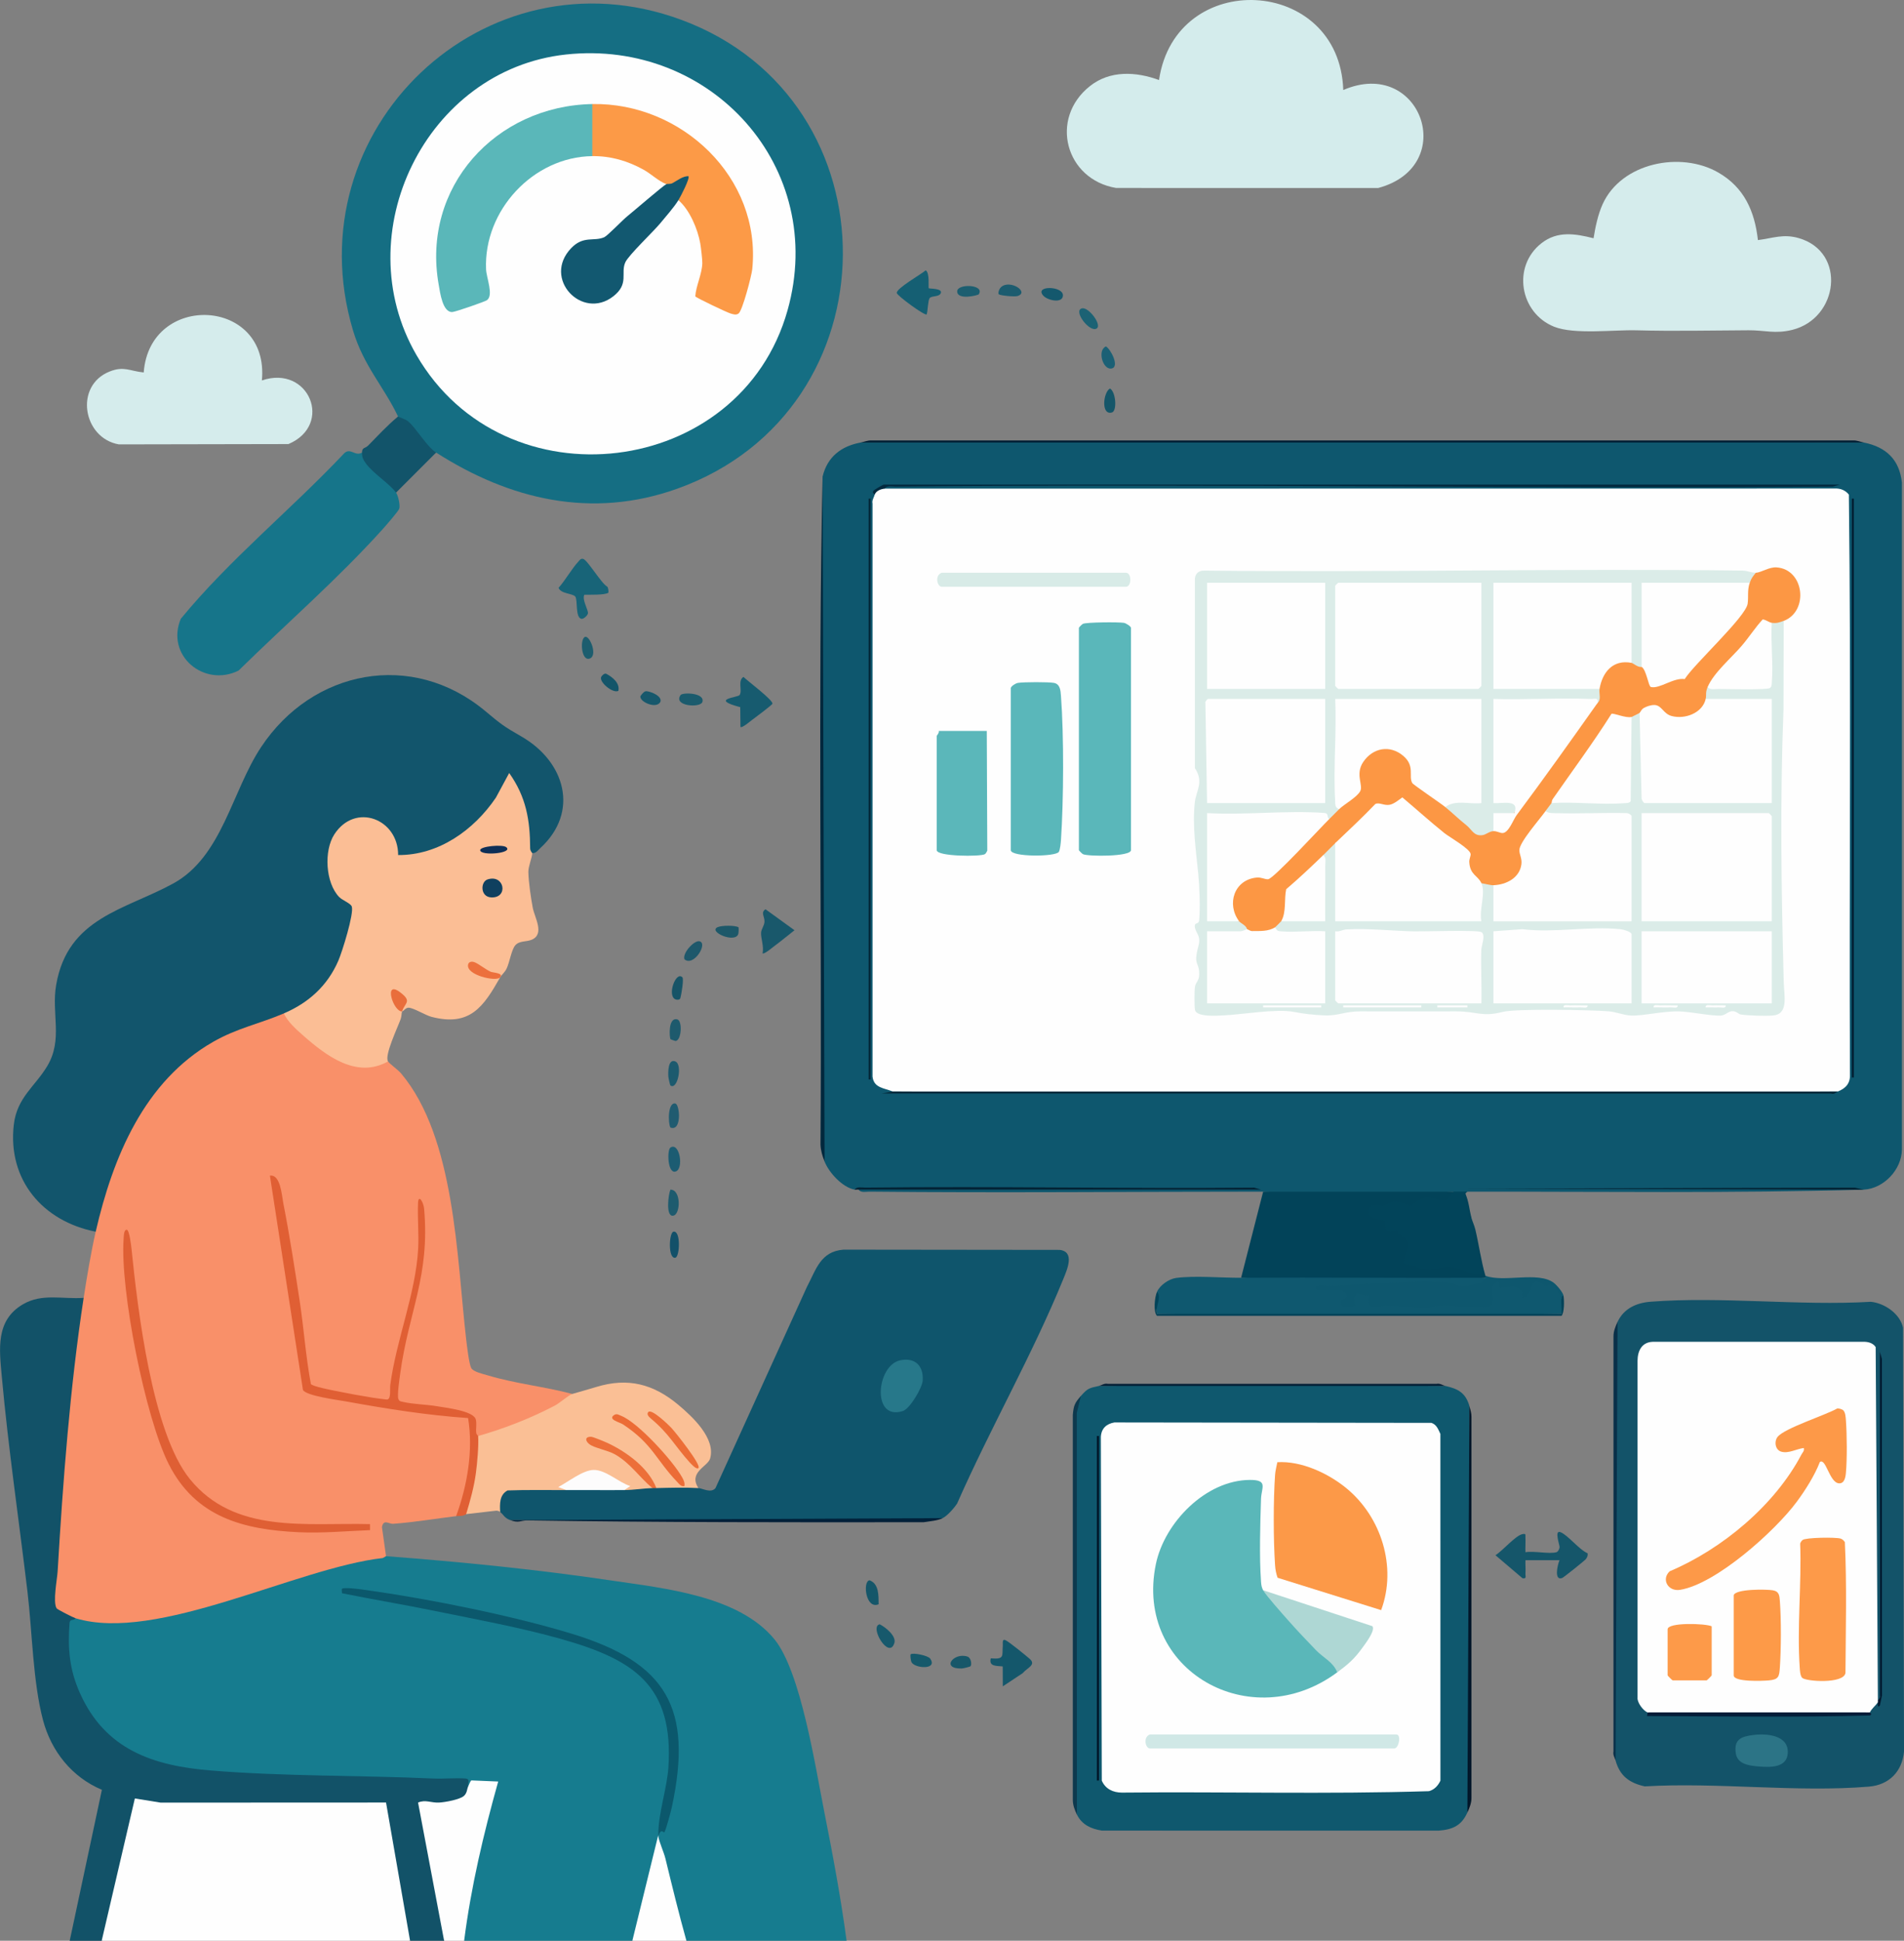 <?xml version="1.0" encoding="UTF-8"?>
<svg id="_레이어_2" data-name="레이어 2" xmlns="http://www.w3.org/2000/svg" viewBox="0 0 950.82 968.95">
  <rect x="0" y="0" width="950.82" height="968.95" fill="#808080" stroke="none"/>
  <defs>
    <style>
      .cls-1 {
        fill: #0b586c;
      }

      .cls-2 {
        fill: #fd9a49;
      }

      .cls-3 {
        fill: #1e5a6d;
      }

      .cls-4 {
        fill: #1b5b6d;
      }

      .cls-5 {
        fill: #1c5a6e;
      }

      .cls-6 {
        fill: #02283d;
      }

      .cls-7 {
        fill: #27788a;
      }

      .cls-8 {
        fill: #01192f;
      }

      .cls-9 {
        fill: #fc9a47;
      }

      .cls-10 {
        fill: #031f36;
      }

      .cls-11 {
        fill: #14576b;
      }

      .cls-12 {
        fill: #0f586f;
      }

      .cls-13 {
        fill: #135369;
      }

      .cls-14 {
        fill: #ec6c36;
      }

      .cls-15 {
        fill: #0d2f57;
      }

      .cls-16 {
        fill: #fc9744;
      }

      .cls-17 {
        fill: #0f405f;
      }

      .cls-18 {
        fill: #ec6e37;
      }

      .cls-19 {
        fill: #1c5d6e;
      }

      .cls-20 {
        fill: #fabf95;
      }

      .cls-21 {
        fill: #5ab7ba;
      }

      .cls-22 {
        fill: #1e5b6e;
      }

      .cls-23 {
        fill: #145569;
      }

      .cls-24 {
        fill: #032738;
      }

      .cls-25 {
        fill: #02293e;
      }

      .cls-26 {
        fill: #0d394e;
      }

      .cls-27 {
        fill: #fbbe95;
      }

      .cls-28 {
        fill: #205b70;
      }

      .cls-29 {
        fill: #155f73;
      }

      .cls-30 {
        fill: #1d5869;
      }

      .cls-31 {
        fill: #125268;
      }

      .cls-32 {
        fill: #175467;
      }

      .cls-33 {
        fill: #e05f34;
      }

      .cls-34 {
        fill: #16596b;
      }

      .cls-35 {
        fill: #2c7486;
      }

      .cls-36 {
        fill: #12546a;
      }

      .cls-37 {
        fill: #19586b;
      }

      .cls-38 {
        fill: #021d30;
      }

      .cls-39 {
        fill: #185769;
      }

      .cls-40 {
        fill: #e96e3c;
      }

      .cls-41 {
        fill: #1c5c72;
      }

      .cls-42 {
        fill: #01213a;
      }

      .cls-43 {
        fill: #1c5e70;
      }

      .cls-44 {
        fill: #d8ebe7;
      }

      .cls-45 {
        fill: #5bb7ba;
      }

      .cls-46 {
        fill: #f99069;
      }

      .cls-47 {
        fill: #167c8f;
      }

      .cls-48 {
        fill: #0f586e;
      }

      .cls-49 {
        fill: #093049;
      }

      .cls-50 {
        fill: #ec6f39;
      }

      .cls-51 {
        fill: #fc9948;
      }

      .cls-52 {
        fill: #125069;
      }

      .cls-53 {
        fill: #aed7d4;
      }

      .cls-54 {
        fill: #fd9948;
      }

      .cls-55 {
        fill: #d4ecec;
      }

      .cls-56 {
        fill: #175b6f;
      }

      .cls-57 {
        fill: #031d39;
      }

      .cls-58 {
        fill: #155669;
      }

      .cls-59 {
        fill: #5ab7b9;
      }

      .cls-60 {
        fill: #16758a;
      }

      .cls-61 {
        fill: #05293a;
      }

      .cls-62 {
        fill: #d0e8e6;
      }

      .cls-63 {
        fill: #02445a;
      }

      .cls-64 {
        fill: #15566a;
      }

      .cls-65 {
        fill: #0f556c;
      }

      .cls-66 {
        fill: #df5f34;
      }

      .cls-67 {
        fill: #fd9a48;
      }

      .cls-68 {
        fill: #17586c;
      }

      .cls-69 {
        fill: #1c6274;
      }

      .cls-70 {
        fill: #14586d;
      }

      .cls-71 {
        fill: #1c5c6f;
      }

      .cls-72 {
        fill: #dbece8;
      }

      .cls-73 {
        fill: #011527;
      }

      .cls-74 {
        fill: #011f35;
      }

      .cls-75 {
        fill: #032234;
      }

      .cls-76 {
        fill: #1b6075;
      }

      .cls-77 {
        fill: #fefefe;
      }

      .cls-78 {
        fill: #fdfcfc;
      }

      .cls-79 {
        fill: #156e83;
      }

      .cls-80 {
        fill: #1e586b;
      }

      .cls-81 {
        fill: #02172a;
      }

      .cls-82 {
        fill: #d5ecec;
      }

      .cls-83 {
        fill: #024359;
      }

      .cls-84 {
        fill: #186478;
      }

      .cls-85 {
        fill: #032233;
      }

      .cls-86 {
        fill: #ec703d;
      }

      .cls-87 {
        fill: #0e576e;
      }

      .cls-88 {
        fill: #125870;
      }

      .cls-89 {
        fill: #12556c;
      }

      .cls-90 {
        fill: #17596c;
      }
    </style>
  </defs>
  <g id="_레이어_1-2" data-name="레이어 1">
    <g>
      <path class="cls-47" d="M422.78,968.95h-80l-2.54-4.19c-6.28-16.24-10.11-32.18-11.46-47.81v-1l.19,7.64c-3.66,14.91-7.31,29.8-10.96,44.68l-2.23.68h-84c-.35-1.34-.65-2.68-.81-4.03s-.27-2.66-.11-3.94c2.96-23.45,9.23-46.9,15.5-69.61-4.49-.66-8.68-.46-12.58.59-1.2-.33-2.28-.78-1.93-1.88-41.69-.63-84.57-1.81-126.72-4.14-45.65-2.52-78.69-30.41-71.26-78.14l3.91.15,3.11-1.22c21.72,4.63,43.95-1.4,64.98-7.18,27.92-9.78,56.23-17.7,84.91-23.75l2,1.15c37.52,2.86,75.16,6.59,112.38,12.12,26.42,3.92,63.7,7.54,81.6,29.4,13.11,16.01,20.44,63.74,24.71,85.29,4.29,21.6,8.39,43.38,11.3,65.2Z"/>
      <path class="cls-31" d="M41.78,647.95c.48,3.36.89,6.77.52,10.16-5.01,46.2-10.14,94.23-12.82,139.41-.47,3.9,2.2,6.61,8,8.15l.3,2.29c-1.1,1.39-2.9.11-3.07,2.43-.94,12.81-.02,23.23,5.21,34.93,12.61,28.2,36.42,36.26,65.37,38.63,36.61,3,74.28,2.34,110.99,4.01,5.3.24,10.78-.36,16.04-.01,2.86.19,1.04,2.47,1.47,4.01.67.31,1.45.69,1.63,1.36,2.12,8.12-19.98,9.32-24.25,8.48l12.37,65.61-1.74,1.55h-17l-2.13-.57-11.76-66.43-110.8.04-11.13-1.78-15.95,68.03-2.22.72h-16l16.08-75.39c-14.9-6.22-25.3-19.23-29.41-34.77-5.08-19.2-5.36-44.1-7.77-64.23-4.26-35.69-9.56-71.49-12.8-107.2-1.25-13.75-3.23-28.16,10.59-36.21,9.59-5.58,19.62-2.43,30.31-3.19Z"/>
      <polygon class="cls-77" points="50.78 968.95 67.34 897.91 80.23 899.99 192.78 899.94 204.78 968.95 50.78 968.95"/>
      <path class="cls-77" d="M233.78,891.95c.34-.72,1.21-2.98,1.61-3.06l13.4.57c-7.32,26.09-13.58,52.54-17.01,79.49h-10l-13.01-68.99c3.65-1.61,6.58.21,10.49,0,2.91-.15,10.66-1.5,12.57-3.47,1.51-1.56,1.29-3.12,1.95-4.55Z"/>
      <path class="cls-77" d="M328.78,916.95c.45,2.87,2.72,7.7,3.52,10.98,3.34,13.72,6.69,27.43,10.48,41.02h-27l13-53v1Z"/>
      <path class="cls-87" d="M429.78,220.95c164.85-.92,336.09-.92,501,0,11.09,2.21,17.77,8.51,19,20v333c-.14,10.06-9.09,19.45-19,20q-5.52-.61,0,0c-65.62,1.87-132.08.95-198,1-2.2,1.64-5.44,3.83-7,0-31.65,2.49-63.35,2.48-95,0-65.47,0-131.03.65-196.51,0-1.67-.02-4.5.67-5.49-1.01.15-.71-.52-.71-2,0-6.08-1.1-12.81-8.48-15-14l-1.03-9.01c-.39-111.19-.38-222.18.03-332.99,2.41-9.97,9.4-15.21,19-17Z"/>
      <path class="cls-46" d="M193.78,529.95c.88,1.27,4.96,4.13,6.52,5.98,27.02,32.11,27.77,91.89,32.47,132.53.36,3.07,1.43,12.33,2.51,14.49,1,1.99,6.03,3.05,8.28,3.72,13.77,4.15,28.34,5.59,42.22,9.28,1.26,2.25-4.33,5.71-6.45,6.79-11.26,5.75-22.78,11.08-35.02,14.65-.82.24-1.73.19-2.67.12s-1.91-.29-2.86-.55c-.57.7-1.25.94-2.06.63.28,12.6-1.97,25.12-5.99,37.03l-2.94,2.34c-10.25,1.23-21.03,3.08-31.5,3.83-2.02.14-4.82-2.56-5.55,1.66l2.04,14.5-1.58.92c-43.15,4.89-112.82,42.41-153.42,30.08-1.25-.38-9.16-4.38-9.52-4.98-1.95-3.19.29-14.51.53-18.52,2.62-44.54,6.21-92.3,13-136.5,1.55-10.1,3.73-23.14,6-33-.72-1.24-1.14-2.58-1.1-4.02.2-7.51,8.01-27.42,11.32-35.18,16.52-38.67,40.27-59.38,80.36-70.56l3.42.75,2.26.11c10.65,12.85,29.21,30.55,47.21,22.94l2.53.95Z"/>
      <path class="cls-89" d="M265.78,425.95l-2.25.25c.01-13.26-3.04-25.33-9.16-36.22-9.91,21.21-32.03,40.53-56.54,38.19-11.31-43.68-52.32,1.35-21.54,22.01.83.67,1.13,1.56,1.43,2.54,2.26,7.4-9.25,33.52-13.88,39.34s-14.46,15.1-22.05,13.88c-12.13,5.2-23.29,7.32-35.31,14.19-34.52,19.73-50.11,57.61-58.69,94.81-26.37-5.17-44.08-25.79-40.9-53.4,1.57-13.61,10.61-19.07,16.71-29.29,7.97-13.34,1.96-26.22,4.45-40.55,5.81-33.57,34.29-37.39,58.42-50.58,24.47-13.36,29.24-45.97,43.9-68.1,25.65-38.72,75.41-48.43,111.9-18.06,8.01,6.67,9,7.51,18.2,12.8,21.59,12.43,29.14,37.49,9.33,55.69-1.23,1.13-2.03,2.56-4.01,2.49Z"/>
      <path class="cls-65" d="M348.78,742.95c1.98.11,6.31,2.71,8.52.01l45.62-100.37c4.66-8.79,6.76-17.78,18.32-18.68l107.99.12c7.64.94,3.71,9.77,1.74,14.6-15.37,37.7-36.55,74.63-52.99,112.01-1.44,2.22-4.9,6.18-7.2,7.3l-9.57,1.04c-68.97.3-137.78.29-206.43-.04-3.02-1.13-3.21-2.72-5-4-4.63-1.97-.87-12.13,3.17-12.68,9.43-1.29,20.93-.85,29.83,1.68,9.3-3.02,19.68-2.92,29,0,4.44-2.49,9.08-3.97,14-1,.43-1.91.91-1.47,2,0,4.99-3.33,16.11-3.52,21,0Z"/>
      <path class="cls-79" d="M217.78,225.95c-1.57,1.39-2.47,1.01-3.67-.42l-10.86-12.97c-2.94-1.28-4.43-2.82-4.47-4.61-7.12-14.99-17.19-25.21-22.5-43C146.38,64.83,241.92-26.47,340.3,9.92c108.25,40.05,107.36,194.83-2,234.04-42.8,15.35-83.86,5.46-120.52-18.02Z"/>
      <path class="cls-55" d="M670.79,44.95c38.84-16.76,58.08,38.09,17.42,48.92l-130.82-.02c-25.34-4.22-33.56-34.66-13.08-50.88,10.03-7.94,22.99-7.24,34.48-3.02,8.26-56.09,90.15-51.92,92.01,5Z"/>
      <path class="cls-13" d="M806.78,878.95l-.54-3.69.51-207.96,1.04-7.35c3.08-6.61,9.34-9.49,16.46-10.04,35.41-2.73,74.27,2.13,110.05.03,6.9.72,14.57,5.99,16.04,12.96l.49,211.6c-.95,9.97-7.44,16.66-17.5,17.5-35.77,3-75.75-2.26-111.97-.12-7.69-1.69-12.47-5.25-14.58-12.92Z"/>
      <path class="cls-48" d="M548.78,691.95c56.96-.91,116-.91,173,0,6.29,1.41,10.13,3.41,12,10,.48,65.07.49,130.29.04,195.66l-1.04,7.34c-2.98,6.53-7.28,8.49-14.46,9.04l-168.05-.03c-5.5-.86-10.02-2.99-12.49-8.01l-1.02-7.34-.02-191.97c.08-3.45,1.35-6.72,3.04-9.69,3.39-3.84,4.03-3.89,9-5Z"/>
      <path class="cls-27" d="M265.78,425.95c-.03,2.2-1.98,6.58-1.93,9.4.08,4.85,1.26,12.91,2.19,17.84s6.13,13.15-.52,15.99c-2.68,1.15-6.15.39-8.21,2.79-1.94,2.26-2.81,8.5-4.34,11.66-.86,1.79-2.44,3-3.19,4.31q-8.76-2.19,0,0c-8.34,14.71-15.04,24.72-34.25,19.75-3.14-.81-8.84-4.45-11.44-4.57-1.56-.07-2.46,1.76-3.3,1.82q-1.43-3.36,0,0c-.32.97-.2,2.41-.68,3.78-1.39,3.98-8.3,18.35-6.32,21.22-15.73,8.78-30.86-2.8-42.48-13.02-3.25-2.86-7.92-7.01-9.52-10.98,12.38-5.31,21.8-13.84,27.18-26.32,1.88-4.34,7.88-23.47,6.7-27.02-.52-1.57-4.73-3.12-6.3-4.74-6.87-7.13-7.69-23.12-2.43-31.26,10.42-16.1,31.93-7.78,31.88,10.3,20.23.14,37.82-12.47,48.8-28.63l6.66-12.33c8.43,11.9,10.4,23.31,10.47,37.58,0,1.4,1.04,2.28,1.04,2.41Z"/>
      <path class="cls-82" d="M877.86,119.87c7.54-.96,12.71-3.23,20.47-.97,23.88,6.96,19.86,40.02-3.3,45.79-8.52,2.12-13.85.16-21.72.2-18.57.08-37.27.53-55.97.02-11.44-.31-31.19,2.23-41.22-1.78-17.17-6.86-21.13-30.12-6.35-41.7,8-6.27,16.86-4.79,26.02-2.47.89-5.55,2.2-11.85,4.52-16.99,9.37-20.76,39-26.65,57.79-15.82,12.91,7.44,18.15,19.26,19.77,33.73Z"/>
      <path class="cls-60" d="M180.78,225.95c5.35,6.27,11.31,12.22,17.86,17.85l-.86,2.15c1.07,1.52,2.14,6.23,1.6,8.02-.36,1.19-6.66,8.41-8.08,10-22.38,24.89-48.35,47.44-72.17,70.83-17.14,8.53-36.52-7.46-28.85-25.85,24.3-29.56,54.62-54.14,81-82,3.55-4.25,5.78,1.22,9.5-1Z"/>
      <path class="cls-82" d="M130.78,189.94c23.53-8.02,35.89,22.18,13.26,31.77l-84.69.16c-18.01-3.15-22.38-29.37-4.56-36.4,7.15-2.82,9.94-.22,16.98.49,3.02-40.36,62.94-37.36,59.01,3.99Z"/>
      <path class="cls-20" d="M348.78,742.95c-6.64-.38-14.29-.16-21,0-2.27-1.68-5.25-4.95-6.88-7.43-.25-.39,6,6.11,4.88,7.43-3.92.09-9.18.95-14,1-3.12-3.01-10.48-7.92-14.96-8.06-3.59-.11-13.43,4.78-14.04,8.06-9.76.05-19.56-.19-29.32.18-4.1,2.21-3.89,6.75-3.68,10.82-.67-.48-1.39-.83-2.26-.69l-14.74,1.69-.99-3.67c3.46-11.13,5.08-22.62,5.05-34.05l1.94-1.28c13.21-3.78,26.11-8.81,38.31-15.19,2.24-1.17,6.99-5.31,8.69-5.81,3.93-1.16,8-2.26,12.01-3.49,15.76-4.82,28.49-1.52,41.01,8.97,6.98,5.86,18.78,16.77,15.79,26.83-1.17,3.93-10.99,6.82-5.81,14.69Z"/>
      <path class="cls-83" d="M725.78,594.95c2.48,6.63-6.74,7.36-11.67,5.02l-1.99-.06c-6.49,4.13-8.4,4.49-15.86,2.01l-4.86,1.83c-9.28-.99-6.89,3.11.55,4.05,1.32,1.29,1.98,2.96,1.98,5.01,8.22-.65,13.74,7.97,9.35,16.34,7.66,3.53,13.17,2.65,21.2,1.3l13.09,3.67-3.89-18.02c0-2.33.98-3.29,3.1-2.14,1.79,7.62,2.83,15.47,5,23,.68.21.65.55,0,1-11.01,1.42-22.1,1.75-33.27.99-29.66,1.66-59.24,1.33-88.73-.99l11-43c31.65,0,63.35.02,95,0Z"/>
      <path class="cls-12" d="M619.78,637.95c40.65-.25,81.35.19,122,0,3.14,4.16-5.8,5.77-9.39,5.98-18.7-2.87-40.05-2.66-59.16-.33-.28.03,1.43,4.49,3.05.99,5-.91,10.19-.23,9.48,6.08,8.06-.9,16.34-.77,24.85.39,10.83-.9,21.7-1.18,32.62-.87-.66-10.53,1.99-13.66,7.96-9.39,4.06-.53,9.1-.77,10.66,3.81,1.33-10.53,17.38-4.48,17.94,3.34,1,2.12.83,5.71,0,8-65.81.88-135.82.88-202,0-.44-3.48-.44-7.15,0-11,1.47-3.32,5.97-6.44,9.58-6.92,9.2-1.23,22.65-.02,32.42-.08Z"/>
      <path class="cls-63" d="M732.78,594.95c-.46.22-.69.64-1,1,.31,3.49,1.29,9.49,3,12,.44,1.73,1.48,3.78,2,6-1.88.96-.9,3.52-.56,5.05,1.24,5.58,3.37,11.12,3.56,16.94-1.59,1.5-12.39-3.33-15.46-3.52-3.66-.22-8.27,1.87-11.93,1.49-3.47-.36-7.74-3.15-11.61-2.98.43-3.56,3.34-8.61,1.52-12.02-.61-1.14-2.45-1.66-3.47-2.58-.73-.65-.89-1.91-1.24-2.21s-3.73,1.25-4.84.4c-1.41-1.08-.55-4.26-1.9-5.16-1.64-1.09-8.9.11-6.97-5.79,1.1-3.37,5.1-1.39,7.15-1.81s3-2.01,6.22-1.9c2.59.09,5.23,2.1,7.08,2.04,2.04-.06,3.68-3.74,7.96-4.03,5.72-.4,9.07,5.11,13.5-2.94,2.42,0,5.06,0,7,0Z"/>
      <path class="cls-33" d="M227.78,756.95c5.58-15.25,8.63-32.85,5.97-48.96-20.47-1.4-40.97-4.67-61.16-8.34-4.03-.73-19.82-2.77-21.3-5.7l-16.5-106.99c5.33-.73,5.9,9.77,6.69,13.8,3.1,15.7,5.76,32.94,8.18,48.82,2.1,13.76,3.02,27.72,5.59,41.41.79,1.21,10.27,3.03,12.51,3.49,6.09,1.24,12.49,2.41,18.62,3.38,1.11.18,6.52.91,6.94.88,2.1-.2,1.31-5.31,1.56-7.17,3.06-22.97,12.66-45.39,13.94-68.06.43-7.58-.42-15.45-.05-23.06.22-4.37,2.73-.23,3.02,3,3,33.63-7.7,51.41-11.9,82.13-.36,2.63-1.61,10.89-.98,12.76.48,1.42,1.21,1.31,2.4,1.59,5.21,1.22,11.6,1.24,16.85,2.15,4.45.77,18.23,2.26,19.43,6.57.59,2.11-.04,4.52.24,6.76.11.84.94,1.42.95,1.55.32,4.82-.46,13.48-1.11,18.39-.92,6.97-2.85,13.91-4.89,20.61-1.58,1.17-3.3.8-5,1Z"/>
      <path class="cls-87" d="M780.78,646.95c-.16.97-.49,1.3-1,1-1.3-1.73-2.87-5.64-4.96-6.46-.91-.36-2.18.52-3.27.23-1.62-.42-2.56-2.52-5.18-1.72-1.84.57-1.86,8.45-6.58,7.94,2.28-8.43-10.46-4.28-10.97-5.04-.56-.85,1.11-3.56-1.52-2.95-4.33,3.12.01,7.53-2.44,11.34-2.64,4.1-25.05-1.81-30.56,1.66-7.39.53-14.9-1.06-22-1.11-4.91-.03-9.66,3.69-8.5-4.9l-6.48-.99-1.13,2.04.59,3.92c-2.38.62-8.33,1.66-7.01-2.45.33-1.02,4.34-1.01,2.56-3.54-2.57-3.66-13.58-1.12-14.52-1.98-3.53-3.21,5.95-1.97,6.48-1.98,18.92-.53,39.8-3.02,58.88-1.72,2.09.14,4.12,1.8,7.14,1.8s10.77-.97,11.5-4.09c.07-.31-.05-.68,0-1,9.23,3.47,26.24-2.32,34.04,3.46,1.52,1.13,4.64,4.75,4.96,6.54Z"/>
      <path class="cls-74" d="M930.78,220.95h-501c1.81-.34,3.54-1.16,5.45-1.04h490.1c1.92-.11,3.65.68,5.45,1.04Z"/>
      <path class="cls-36" d="M198.78,207.95c.12.25,3.75,1.29,5.07,2.43,4.1,3.54,9.3,12.6,13.93,15.57l-20,20c-3.01-4.27-11.54-9.66-15-14.49-1.4-1.96-2.01-2.99-2-5.51.02-2.71,1.55-1.98,3.01-3.45,4.89-4.94,9.62-10.12,14.99-14.55Z"/>
      <path class="cls-6" d="M411.78,579.95c-1.08-2.71-1.91-5.5-2.04-8.46.75-111.14-1.31-222.61,1.04-333.54l1,342Z"/>
      <path class="cls-64" d="M777.28,774.95c.76-.2,1.48-1.58,1.55-2.49.07-1.03-2.79-8.76.44-7.5,3.74,1.47,9.29,8.73,13.57,10.55.15,1.3-.22,2.04-.99,3.02-.46.59-11,9.04-11.7,9.3-4.17,1.59-2.41-6.43-1.37-8.87h-17c-.11,2.15.16,4.36,0,6.51-.11,1.49.78,2.89-1.49,2.48l-13.5-11.49c3.41-2.02,10.07-9.88,13.47-10.51,1.85-.35,1.45.13,1.51,1.5.11,2.5-.08,5.03,0,7.52,4.29-.73,11.72.99,15.5,0Z"/>
      <path class="cls-49" d="M806.78,878.95c-.37-1.36-1.4-2.7-1.04-4.44v-207.1c-.04-2.69.94-5.11,2.04-7.46l-1,219Z"/>
      <path class="cls-42" d="M470.78,757.95c-2.73,1.33-6.44,1.54-9.46,2.04-65.9.1-132.98.09-198.04-.89-3.16-.05-4.17,1.46-8.5-.15l216-1Z"/>
      <path class="cls-26" d="M537.78,905.95c-1.14-2.32-2.05-4.8-2.04-7.46v-192.08c.4-4.8,1.06-6.08,4.04-9.46l-2.05,8.45.05,200.55Z"/>
      <path class="cls-81" d="M732.78,904.95l1-203c.5,1.78,1.05,3.56,1.04,5.45v190.09c.05,2.69-.97,5.1-2.04,7.46Z"/>
      <path class="cls-10" d="M721.78,691.95h-173c1.28-.29,2.73-1.45,4.43-1.04h164.13c1.71-.41,3.16.76,4.43,1.04Z"/>
      <path class="cls-84" d="M303.78,295.94c-1.76,1.24-9.5.93-12.01,1.01-1.18,2.76,2.17,7.62,1.82,9.37-.19.96-2.17,2.9-3.3,2.63-3.05-.72-1.74-9.19-2.97-11.05-1.08-1.64-7.34-1.36-8.38-4.43,3.28-3.63,6.72-9.71,9.83-13.02.66-.7,1.19-1.7,2.38-1.44,2.24.49,9.04,12.23,12.14,13.92.56.66.68,2.87.49,3.01Z"/>
      <path class="cls-56" d="M369.78,362.94l-.12-9.88c-15.49-4.09-1.22-4.75-.32-6.05,1.5-2.17-1.08-7.17,1.93-9.05,2.08,2.05,14.84,11.57,14.46,13.38-.13.63-8.55,6.9-10.05,8.01-.94.7-5.23,4.35-5.91,3.59Z"/>
      <path class="cls-29" d="M463.81,143.92c.36.29,7.17-.03,5.96,2.52-.93,1.95-4.64,1.11-5.55,2.45-.86,1.27-.85,6.14-1.45,8.06-.76.98-14.63-9.24-14.93-10.62-.49-2.24,12.27-9.43,14.45-11.37,2.13,1.32,1.16,8.68,1.52,8.96Z"/>
      <path class="cls-83" d="M577.78,644.95c2.58,2.79-1.02,7.36,0,11h202c.24-2.55-.34-5.54,0-8,.07-.51.45-.96,1-1,.4,2.26.45,8.56-1,10h-202c-1.9-1.9-1.21-9.28,0-12Z"/>
      <path class="cls-11" d="M500.78,841.94l-.04-9.96c-3.38-.32-6.95.07-5.97-4.03,7.11.61,5.58-1.22,6.01-6.51.08-.95-.47-3.49,1.48-2.49s9.66,7.3,11.84,9.16c3.63,3.09-1.11,4.52-3.41,7.26l-9.92,6.57Z"/>
      <path class="cls-75" d="M426.78,593.95c.99-1.68,3.82-.99,5.49-1.01,64.65-.74,129.36.57,194.01,0l3.49.99h-201c-.65-.07-1.39.12-2,0Z"/>
      <path class="cls-37" d="M380.78,475.94c.84-3.24-.91-7.64-.71-10.36.12-1.65,1.53-3.39,1.7-5.25.23-2.57-2.1-4.69.51-6.37l14.48,10.48c-3.33,2.61-6.68,5.39-10.07,7.91-.95.7-5.22,4.35-5.91,3.59Z"/>
      <path class="cls-90" d="M439.29,810.95c2.97,1.45,8.37,5.86,7.35,9.3-2.6,8.74-12.72-8.15-7.35-9.3Z"/>
      <path class="cls-58" d="M438.78,800.95c-6.56,2.79-8.08-11.72-4.51-11.96,4.74,1.8,4.43,7.57,4.51,11.96Z"/>
      <path class="cls-41" d="M334.79,572.95c4.6-3.03,6.92,10.96,2.48,11.99-4,.94-4.17-10.88-2.48-11.99Z"/>
      <path class="cls-69" d="M547.76,163.93c-3.38,2.54-12.14-8.8-7.47-9.98,3.28-.83,9.99,8.09,7.47,9.98Z"/>
      <path class="cls-4" d="M339.86,347.03c.99-1.43,12.23-1.22,10.91,3.41-.9,3.15-14.8,2.17-10.91-3.41Z"/>
      <path class="cls-22" d="M334.79,593.95c5.37-.09,5.17,12.2,1.48,12.99-3.99.86-2.51-10.69-1.48-12.99Z"/>
      <path class="cls-30" d="M368.78,462.96c.14.09.13,2.67-.11,3.38-1.6,4.81-15.25-1.2-10.3-3.44,2.11-.95,8.85-.94,10.41.05Z"/>
      <path class="cls-80" d="M341.79,478.92c-1.08-3.11,4.86-9.52,7.47-8.98,4.56.94-2.95,12.99-7.47,8.98Z"/>
      <path class="cls-5" d="M334.79,541.94c-.19-.13-.99-3.7-1.04-4.5-.13-2.1-.19-9.06,3.53-7.49s1.06,14.53-2.49,11.99Z"/>
      <path class="cls-71" d="M498.78,146.94c-.47-.32,0-2.51,1.01-3.48,4.37-4.27,14.55,2.38,8.35,4.34-1.45.46-8.39-.2-9.36-.86Z"/>
      <path class="cls-34" d="M464.57,828.14c3.75,5.64-7.52,4.9-9.32,1.83-.51-.88-.76-3.77-.48-4.02,1.06-.94,8.71.55,9.8,2.19Z"/>
      <path class="cls-58" d="M554.28,193.96c2.97,1.6,3.67,11.22.99,11.98-5.52,1.56-4.39-10.02-.99-11.98Z"/>
      <path class="cls-39" d="M484.69,831.87c-.19.28-3.64,1.13-4.44,1.15-10.57.26-4.03-8.22,2.89-5.94,1.78.59,2.23,3.8,1.55,4.79Z"/>
      <path class="cls-76" d="M552.28,172.96c2.26,1.16,6.91,9.96,2.98,10.98-4.41,1.14-7.52-9.01-2.98-10.98Z"/>
      <path class="cls-70" d="M521.07,147.68c-4.85-5.22,9.7-5.03,9.74-.25.03,4.2-7.51,2.65-9.74.25Z"/>
      <path class="cls-28" d="M334.79,562.95c-1.26-2.3-1.32-12.81,2.48-12,2.22.47,3.33,14.15-2.48,12Z"/>
      <path class="cls-68" d="M322.41,345.13c1.59-.32,8.56,2.24,7.36,5.31-1.95,3.76-10.58-.05-9.95-2.88.62-.83,1.59-2.23,2.58-2.43Z"/>
      <path class="cls-3" d="M334.86,518.86c-.6-.77-1.31-11.24,3.41-9.9,2.63.75,2.07,10.7-.97,10.77-.13,0-2.36-.76-2.44-.86Z"/>
      <path class="cls-52" d="M336.29,614.95c3.77-.79,3.2,12.53.98,12.99-3.77.79-3.2-12.53-.98-12.99Z"/>
      <path class="cls-43" d="M488.78,146.93c-.33.52-10.87,3.14-10.77-1.51.09-3.95,13.95-3.45,10.77,1.51Z"/>
      <path class="cls-19" d="M292.29,317.95c2.41-.5,6.5,9.93,1.87,10.94-4.02.87-4.63-10.37-1.87-10.94Z"/>
      <path class="cls-32" d="M340.78,487.95c.77.79-.48,8.54-1.01,10.36-.31,1.07-1.86.9-2.48.63-4.32-1.83.25-14.34,3.49-10.99Z"/>
      <path class="cls-23" d="M308.78,344.94c-2.86,1.37-9.79-4.54-8.54-7,.3-.6,1.64-2,2.53-1.53,3.06,1.62,6.91,4.63,6.02,8.54Z"/>
      <path class="cls-83" d="M734.78,607.95l-1.12.64c-.16-3.59-2.4-8.16-2.69-11.41-.1-1.16.55-.92.81-1.23,1.71,3.78,1.99,8.05,3,12Z"/>
      <path class="cls-1" d="M328.78,915.95c-.24-9.76,4.31-23.12,5-33.5,2.75-41.25-17.56-53.99-53.79-64.22-19.99-5.65-42.54-9.79-63.02-13.98-15.36-3.14-30.86-5.68-46.2-8.81.02-1.99-.79-2.39,1.49-2.52,3.13-.18,8.6.67,11.9,1.13,30.58,4.31,71.99,12.65,101.38,21.62,47.35,14.44,60.59,37.05,49.98,86.51-.42,1.97-3.07,11.96-3.82,12.7-.26.25-1.82-2.49-2.92,2.06-.05-.32,0-.67,0-1Z"/>
      <path class="cls-77" d="M441.78,243.95l474.55-.05c2.76-.14,5.26.9,6.96,3.04,1.17,96.39.11,193.06.54,289.56.18,4.46-2.17,6.9-6.05,8.45-155.17.95-316.94.87-472,0-4.29-1.8-9.41-1.69-10.05-7.45V251.38c-.42-1.64.87-3.28,1.05-4.44-.73-2.11,3.65-4.58,5-3Z"/>
      <path class="cls-25" d="M436.78,246.95c.02-.1-1.46-.83-.6-1.96.32-.43,4.8-3.04,5.1-3.04h477.5l-3.49,1c-155.98,1.15-312.04-1.53-468.01,0-1.67.02-4.5-.67-5.49,1.01-2,.24-4.17,1-5,3Z"/>
      <path class="cls-61" d="M445.78,544.95h472c-.84.33-1.74,1.65-3.4,1.06l-474.09-.06,5.5-1Z"/>
      <rect class="cls-24" x="433.78" y="248.95" width="1" height="290"/>
      <rect class="cls-38" x="924.78" y="248.95" width="1" height="289"/>
      <polygon class="cls-85" points="930.78 593.95 732.77 593.45 926.28 592.95 930.78 593.95"/>
      <path class="cls-66" d="M184.78,760.95v2.99c-11.8.46-23.63,1.6-35.55,1.05-27.81-1.29-51.58-7.51-64.98-34.02-11.66-23.09-24.39-87.04-22.51-112.56.08-1.09.03-4.41,1.54-4.45,1.31-.03,2.23,7.99,2.4,9.59,3.04,29.92,10.3,91.71,29.12,114.88,22.46,27.65,58.04,21.69,89.99,22.52Z"/>
      <path class="cls-7" d="M449.5,679.17c7.45-1.59,11.82,2.77,11.26,10.17-.28,3.7-6.4,14.04-9.92,15.16-15.69,5.01-13.2-22.8-1.34-25.33Z"/>
      <path class="cls-78" d="M282.78,743.95l-4-1.5c4.78-2.5,12.14-8.36,17.52-8.56,6.08-.22,12.69,6.29,18.47,8.06l-2.99,1.99c-9.65.1-19.35-.05-29,0Z"/>
      <path class="cls-50" d="M327.78,742.95c-.67.02-1.33-.01-2,0-6.7-5.59-10.85-12.36-18.67-16.83-3.7-2.11-10.47-3.2-12.86-5.14s-1.82-3.85,1.06-3.63c1.01.08,6.97,2.54,8.37,3.21,9.54,4.55,20.18,12.35,24.1,22.4Z"/>
      <path class="cls-77" d="M282.55,27.22c72.45-7.87,130.81,56.31,110.73,127.73-23.6,83.98-141.32,98.27-185.31,22.31-35.17-60.72,4.76-142.45,74.58-150.04Z"/>
      <path class="cls-77" d="M937.78,848.95c.88.25.86.58,0,1-1.17,1.61-3.21,3.23-4,5-.12,1.2-1.61,1.12-2,0h-108c-.28.88-.61.86-1,0-2.1-.73-5.32-4.94-5.03-7.47v-168.07c.04-4.99,2.13-9.26,7.5-9.49h106.05c2.08.09,4.2.82,5.37,2.63l1.11,176.39Z"/>
      <path class="cls-35" d="M875.56,866.23c6.61-.84,17.81-.04,17.21,9.16-.48,7.34-9.02,7.02-14.49,6.55-4.73-.4-10.65-1.09-11.45-6.56-1.03-7.01,2.68-8.39,8.73-9.16Z"/>
      <path class="cls-8" d="M937.78,848.95c.02-.14,1.51-1.38,1.06-2.39l-.05-171.6.99,3.49.05,168.05-1.05,4.95c-1.2,1.59-1.12-.8-1-1.49.06-.32-.04-.67,0-1Z"/>
      <path class="cls-57" d="M822.78,854.95c.29.1.69-.08,1,0h110c-.04.09,1.37.69.09,1.52-37,.99-74.32.43-111.39.28l.3-1.8Z"/>
      <path class="cls-77" d="M556.51,710.18l158.32.21c2.59.85,3.41,3.25,4.47,5.53l.02,173.09c-1.15,2.49-3.02,4.53-5.73,5.27-50.98,1.59-102.27.18-153.37.71-4.42-.02-8.23-1.84-10.01-5.99l-.47-171.58c.23-4.22,2.74-6.53,6.76-7.24Z"/>
      <rect class="cls-73" x="547.78" y="716.95" width="1" height="172"/>
      <path class="cls-17" d="M243.43,439.09c8.52-2.83,10.64,9.4,1.84,8.95-5.54-.29-5.33-7.79-1.84-8.95Z"/>
      <path class="cls-86" d="M249.78,487.95c-2.04,2.38-17.41-1.17-16-6.49.33-1.25,1.7-1.58,3.07-1.1,2.08.73,5.54,3.6,8.21,4.81,1.08.49,6.62.57,4.72,2.78Z"/>
      <path class="cls-40" d="M200.78,504.95c-4.4.32-9.45-15.98-.96-9.54,6.12,4.65,2.41,5.12.96,9.54Z"/>
      <path class="cls-15" d="M252.78,422.95c3.9,3.05-12.96,4.58-12.98,1.49-.01-1.93,11.11-2.96,12.98-1.49Z"/>
      <path class="cls-14" d="M341.78,741.94c-1.73.35-2.48-.9-3.52-1.98-10.67-11.07-12.32-19.02-27.17-28.82-1.61-1.06-7.89-2.46-4.32-4.72,1.26-.8,2.37.04,3.53.5,8.39,3.34,25.86,22.57,30.34,30.67.79,1.43,1.41,2.64,1.14,4.35Z"/>
      <path class="cls-18" d="M348.78,732.94c-.95,1-3.83-2.22-4.51-2.98-7.31-8.11-10.06-14.07-19.24-21.73-1.05-.88-2.32-2.2-1.24-3.28,1.7-1.69,10.18,6.54,11.52,7.98,1.9,2.04,15,18.41,13.48,20.01Z"/>
      <path class="cls-72" d="M876.78,285.95c1.38,2.5-.22,4.93-3,5l-.91,2h-50.53c-.67,12.73-.86,25.67-.57,38.82l-2,1.18c-.36,3.67-5.82,1.2-5-2l-2-.67v-38.15l2-1.18-.93,2h-66.86l-1.21-2c.79.08,1.98.36,2,.91.59,13.99,1.06,32.82,0,46.58.62,3.05-.04,4.89-2,5.51l.91-2h50.91l1.18,2c3.33.87,3.02,8.47-1,7l-46.32.11c-2.04-.3-3.93-1-5.68-2.11l2,.91v49.9l-2,1.18c.11-.76.31-1.83.91-1.97,14.79-3.38,16.02,10.83,1.09,9.19.68,3.53.01,5.79-2,6.78-4.76,10.64-18.85-3.7-23.55-9.01l-.45-2.99c-1.16-5.4,12.96-4.53,16.8-3.9l1.2,1.9-2-.91v-49.9l2-1.18c-.08.79-.37,1.98-.93,2-20.66.63-43.81.77-64.48,0-3.98.71-6.51.05-7.59-2l1.42,2.34c.49,17.64.68,35.19.58,52.66,1.39,2.71-2.31,6.52-5,5-1.59,1.16-2.49.7-2.74-1.1-18.8.17-37.5.02-56.1-.45l-2.16-1.44c.79.09,1.98.37,2,.93.59,14.33,1.05,33.36,0,47.45.63,3.09-.04,4.96-2,5.62,1.96-3.48,13.06-2.84,16,0,2.14-2.37,6.8,1.69,4,4-1.09,5.96-14.8,3.03-20,1,.79.21,1.96.57,2,1.17.58,10.03.58,23.32,0,33.36l-2,1.47c.08-.79.37-1.98.91-2,18.22-.63,38.67-.63,56.9,0l1.18,2c-.79-.21-1.96-.56-2-1.17-.29-4.38-.77-31.1,0-33.36l2-1.47c-2.76,2.68-21.99,3.08-24.26,1.59-1.81-1.18-2.38-1.64-.74-3.59-1.46-2.47.53-4.46,3-3l1.43-2h18.51c-.81-10.98-.45-21.31,1.07-31-.28-3.72,2.26-6.32,6-6,.78,0,1.97.19,2,.67.26,4.45.71,35.43,0,37.15l-2,1.18.93-2h70.86l1.21,2-2.17-.89c.46-5.56.67-11.08.61-16.56l1.55-1.55c.71-2.91,5.67-1.79,6,1,.77.09,1.77.26,2,.89.56,1.52.67,16.84-2,17.11l.93-2h66.86l1.21,2-2-.92v-50.38l2-1.2c-6.33.31-40.15,1.88-42.25.06-.68-.59-.76-1.63-.75-2.56-1.8-2.33.3-5.21,3-4l1.66-1.42c11.89-.43,23.86-.67,35.92-.71l.41-39.71,2.01-1.16c-1.55-2.48,2.33-4.24,4-2l2.02.63c.65,14.94.81,29.72.48,44.37.08-.79.37-1.98.93-2,17.26-.63,36.38-.47,53.72,0,4.42-.75,7.37-.08,8.85,2-.79-.09-1.98-.36-2-.91-.61-13.8-.69-30.62,0-44.39-.68-3.62-.01-5.85,2-6.7-.09.78-.35,1.96-.9,2-3.57.24-29.38.87-30.64,0-.73-.5-1.25-1.11-1.46-2-2.97-1.22-2.39-5.93,1-6,9.79-.92,19.78-1.29,29.97-1.12.28-9.26.24-18.55-.1-27.88l2.13-3.01c1.42-2.38,3.94-2.99,6-1l-.12,44.36c-1.78,45.12-1.08,91.35.13,136.13.19,6.87,2.51,15.93-5.46,16.56-4.03.31-12.07.07-16.05-.52-1.12-.17-2.04-1.62-4-1.65-2.27-.03-3.53,2.1-5.99,2.22-4.88.24-15.07-1.99-21.01-2.11-8.13-.16-18.08,2.41-23.98,2.06-3.84-.23-7.1-1.78-10.98-2.1-8.46-.68-46.36-1.39-52.8.28-10.45,2.72-12.81-.24-23.25-.25-15.57-.01-32.24.05-47.99,0-7.76-.03-10.98,2.36-18.01,2.01-5.73-.28-9.77-.71-15.15-1.75-8.71-1.68-25.97,1.35-34.84,1.74-3.24.14-13.68,1.01-14.49-2.69-.39-1.79-.34-9.88.01-11.78.39-2.08,2.08-2.86,2.09-6.03,0-6.55-3.11-4.04-.37-14.24,1.44-5.35-1.7-6.44-1.85-9.78-.09-2.04,1.98-.78,2.18-2.9.59-6.23.19-16.54-.41-22.88-1.07-11.24-3.11-24.48-1.72-36.25.66-5.62,4.6-9.98,0-16.89v-94.11c-.02-2.79,1.76-4.54,4.51-4.5,89.68,1.01,179.43-1.16,269.09,0,2.27.03,4.46,1.15,6.46,1.05Z"/>
      <path class="cls-16" d="M890.78,309.95c-2.13.82-3.61,1.34-6,1-.56,1.82-1.89,1.98-3.99.49-8.55,10.43-17.08,20.79-25.6,31.07l-2.41.44c-1.27,3.05-.51,3.79-1,6,4.03,4.37-4.81,9.53-9.15,10.55-7.21,1.69-10.88-.81-16.1-5.48-2.72.75-5.31,1.39-7.75,1.93-.46.26-3.78,1.94-4,2-.84,2.53-3.87,2.69-9.1.47-9.04,14.41-19.06,28.37-29.13,41.96l-1.77.58c-.82,1.18-1.99,2.56-3,4l.65,2.48c-4.44,5.07-8.29,10.51-11.56,16.35,1.32,7.13,1.67,12.21-4.63,16.88-2.4,1.78-9.24,5.02-10.46,1.3-1.43.05-4.41-.78-6-1-6.02-.61-9.47-8.84-7.39-14.42-11.28-8.04-22.08-16.97-32.41-26.79-1.58,4.4-7.86,4.69-12.08,3.27-6.14,7.69-13.17,13.67-21.11,17.93-2.07,1.98-3.98,4.05-6,6-3.91,7.05-9.55,13.08-16.92,18.09.21,4.76-.28,9.45-1.47,14.08l-2.62.83c-.11.18-2.82,2.89-3,3,1.02,4.74-14.71,5.81-14,1-.44-1.98-3.27-3.01-4-4-4.01-.43-4.78-4.54-5.03-7.95-.8-10.82,9.15-18.15,19.35-15.12,9.87-9.04,19.33-18.52,28.37-28.44l2.31.52c1.51-1.47,3.36-3.42,5-5l.12-2.73c3.23-2.04,6.12-4.44,8.65-7.22-6.27-25.41,29.58-31.22,29.28-4.35l15.09,10.89-.14,2.41c3.6,2.94,6.6,5.94,10.48,9.02,2.79,2.21,3.7,5.5,7.94,4.99,1.93-.23,3.49-1.93,5.58-2.01.84-1.81,2.33-2.15,4.46-1.02,12.23-16.74,24.87-34.36,37.91-52.86,2.78-3.76,6.2-6.97,9.63-10.12,1.99-1.63.62-4.78,1-7-3.72-2.5,1.38-9.95,4.18-12.21,2.98-2.4,10.28-5.38,11.82-.79.86.17,3.2,2.37,5,2,.95-.98,1.96-1.37,2.56-.19l3.15,8.38c4.87-1.73,9.82-3.12,14.85-4.17,10.85-11.34,20.97-23.18,30.35-35.51l.82-9.81,2.28-.68c.76-2.28,1.5-3.12,3-5,2.76-.15,6.65-2.95,10.36-2.7,13.91.93,16.2,21.86,3.64,26.7Z"/>
      <path class="cls-21" d="M538.78,313.45c.07-.28,1.59-1.8,2.01-1.99,1.78-.83,17.89-.94,20.48-.49,1.1.19,3.51,1.79,3.51,2.49v111c0,3.28-21.39,3.22-23.99,1.99-.45-.21-2.01-1.85-2.01-1.99v-111Z"/>
      <path class="cls-21" d="M504.78,343.45c.25-.93,2.36-2.28,3.51-2.49,2.72-.48,15.31-.5,17.99-.02,3.16.57,3.34,3.83,3.54,6.46,1.51,19.95,1.35,52.03,0,72.09-.1,1.47-.43,4.64-1.02,5.77-1.34,2.57-24.03,2.71-24.03-.81v-81Z"/>
      <path class="cls-45" d="M492.78,364.95l.25,59.75c-.33.61-.65,1.42-1.23,1.77-2.15,1.27-24.02,1.2-24.02-2.02v-57c0-.31,1.36-1.5,1-2.5h24Z"/>
      <path class="cls-44" d="M470.28,285.95h92c2.91,0,2.91,7,0,7h-92c-2.32,0-3.6-5.76,0-7Z"/>
      <path class="cls-9" d="M338.78,99.95c-1.12-2.24-.37-5.23,2.24-8.97-4.25,3.05-7,3.38-8.24.97-4.12-1.61-7.43-5-11.32-7.18-7.92-4.43-16.5-6.94-25.68-6.82-.78-.21-1.91-.52-2-1.15-.53-3.54-.55-19.94,0-23.41l2-1.44c44.45-.83,84.51,36.63,79.89,82.39-.33,3.28-4.89,20.74-6.83,22.17-1.3.96-2.75.36-4.09-.02-1.68-.48-16.98-7.74-17.54-8.53.31-5.15,3.42-11.25,3.51-16.62.03-1.81-.68-7.87-1.02-9.8-1.26-7.13-5.29-16.78-10.91-21.6Z"/>
      <path class="cls-59" d="M295.78,51.95v26c-29.56.36-54.33,27.2-53.05,56.54.19,4.24,3.86,12.92.45,15.37-1.11.8-15.58,5.77-17.18,5.91-4.99.44-6.24-9.83-6.92-13.62-8.67-48.72,28.38-89.3,76.7-90.2Z"/>
      <path class="cls-88" d="M332.78,91.95c.47-.24,1.98.06,2.98-.48,2.57-1.38,5.17-3.54,8.02-3.52.94.94-4,10.4-5,12-2.33,3.71-6.14,8-9.02,11.48-3.52,4.27-15.8,15.87-17.48,19.52-2.48,5.42,2.03,10.72-6.01,16.99-15.55,12.14-35.6-8.82-21.04-24.04,6.16-6.44,11.36-3.16,16.53-5.47,1.68-.75,9.15-8.58,11.52-10.48,3.03-2.44,17.77-15.15,19.48-16.02Z"/>
      <path class="cls-54" d="M920.55,704.18c1.07,1.07,1.17,3.7,1.28,5.22.5,7.11.61,19.05-.03,26.06-.2,2.15-.75,5.33-3.51,5.11-4.72-.38-6.48-12.86-9.49-10.63-2.64,6.8-7.22,14.02-11.59,19.92-10.73,14.5-40.2,40.96-58.17,43.88-6.14,1-9.52-5.33-5.21-9.26,26.1-11.03,52.48-32.98,65.75-58.25.59-1.12,1.57-1.76,1.2-3.29-3.63.42-7.61,2.91-11.3,1.82-3-.89-3.6-5.11-1.77-7.4,3.46-4.33,23.99-10.84,29.75-14.15.92-.08,2.46.33,3.09.96Z"/>
      <path class="cls-2" d="M900.01,837.72c-1.06-1.06-1.17-3.71-1.27-5.23-1.39-19.97.97-41.7.23-61.85.24-.7.65-1.32,1.22-1.78,1.61-1.28,16.48-1.43,18.9-.72.95.28,1.67.99,2.2,1.8,1.01,21.63.43,43.58.3,65.31-.88,5.58-19.78,4.26-21.58,2.46Z"/>
      <path class="cls-67" d="M865.78,796.45c.91-3.24,16.37-3,19.48-2.48,3.3.55,3.36,2.7,3.57,5.43.7,9.18.63,23.86,0,33.1-.32,4.61-.61,6.03-5.52,6.47-3.04.27-17.52.88-17.52-2.51v-40Z"/>
      <path class="cls-2" d="M854.78,811.95v24.5c0,.18-2.32,2.5-2.5,2.5h-17c-.18,0-2.5-2.32-2.5-2.5v-23c0-3.55,18.91-2.95,22-1.5Z"/>
      <path class="cls-59" d="M630.78,793.95l5.03,3.42c10.73,12.27,21.81,24.12,33.25,35.56l-1.29,2.02c-43.01,31.93-101.54-.91-90.55-54.05,4.29-20.75,24.95-41.98,47.04-42.02,9.17-.02,5.64,3.86,5.46,9.53-.4,12.53-.89,28.8,0,41.11.14,1.9.23,2.71,1.04,4.44Z"/>
      <path class="cls-51" d="M689.71,803.88l-51.71-16.16c-.71-2.01-1.12-4.09-1.26-6.24-.86-12.8-.88-32.3,0-45.08.15-2.19.74-4.24,1.14-6.37,11.92-.73,25.27,5.46,34.4,12.92,17.5,14.31,25.43,39.39,17.44,60.92Z"/>
      <path class="cls-53" d="M667.78,834.95c-1.92-5.06-6.85-7.21-10.52-10.98-4.61-4.74-9.58-10.02-14-15-2.3-2.59-11.48-12.91-12.48-15.02l54.57,17.95c1.63,2.18-3.69,8.95-5.15,10.98-3.98,5.51-7.1,8.13-12.42,12.08Z"/>
      <path class="cls-62" d="M574.28,865.95h123c2.65,0,1.27,7-1,7h-122c-2.32,0-3.6-5.76,0-7Z"/>
      <path class="cls-77" d="M739.78,290.95v51.5c0,.11-1.39,1.5-1.5,1.5h-70c-.11,0-1.5-1.39-1.5-1.5v-50c0-.11,1.39-1.5,1.5-1.5h71.5Z"/>
      <path class="cls-77" d="M739.78,440.95c2.28,5.05-1.24,13.16,0,19h-73v-39c6.74-6.44,13.58-12.8,20.03-19.54,1.95-.99,4.39.94,7.23.37,2.13-.43,4.5-2.4,6.25-3.68,7.01,5.89,13.88,12.11,21.01,17.84,2.52,2.02,12.84,7.81,13.11,10.46.1.95-.77,2.52-.68,4.01.37,6.47,4.32,6.69,6.06,10.54Z"/>
      <path class="cls-77" d="M884.78,459.95h-65v-54h63.5c.11,0,1.5,1.39,1.5,1.5v52.5Z"/>
      <path class="cls-77" d="M798.78,343.95h-53v-53h69v40c-9.32-1.83-14.59,4.7-16,13Z"/>
      <path class="cls-77" d="M851.78,348.95h33v52h-63.5c-.54,0-1.56-1.67-1.51-2.49l-.99-42.51c.24-.14.83-1.73,2.03-2.43,1.46-.86,3.72-1.59,5.42-1.53,3.66.13,4.32,4.35,8.53,5.49,6.7,1.81,15.46-1.51,17.03-8.53Z"/>
      <path class="cls-77" d="M771.78,404.95c1.66,1.17,3.55.98,5.46,1.04,11.66.34,23.38-.33,35.05-.04.82-.05,2.49.96,2.49,1.51v52.5h-69v-18c6.37-.23,13.17-3.63,13.99-10.58.33-2.8-1.01-4.67-1.03-6.93-.05-3.9,10.23-15.47,13.05-19.48Z"/>
      <rect class="cls-77" x="602.78" y="290.95" width="59" height="53"/>
      <path class="cls-77" d="M668.78,403.95c-2.32-.69-1.94-2.58-2.05-4.45-.94-16.51.8-33.94.05-50.55h73v52c-5.83.71-13.17-1.86-18,2-2.38-1.94-15.99-11.11-16.51-11.99-1.99-3.35,1.47-8.47-4.46-13.54-6.68-5.71-15.26-4.08-20.04,3.01-4.11,6.09.05,11.56-1.46,14.5-1.6,3.1-7.93,6.51-10.52,9.02Z"/>
      <path class="cls-77" d="M661.78,348.95v52h-59l-.82-49.74c-.4-.8,1-2.26,1.32-2.26h58.5Z"/>
      <path class="cls-77" d="M739.78,500.95h-71.5c-.11,0-1.5-1.39-1.5-1.5v-34.5c1.96.4,3.84-.83,5.6-.93,11.09-.61,22.68.75,33.85.98,4.92.1,31.78-.81,33.6.39,2.21,1.47-.02,6.53-.1,9.01-.28,8.82.3,17.73.05,26.55Z"/>
      <path class="cls-77" d="M814.78,500.95h-69v-36l14.45-1.04c15.93,1.97,33.33-1.64,49.08.02,1.34.14,5.47,1.31,5.47,2.53v34.5Z"/>
      <rect class="cls-77" x="819.78" y="464.95" width="65" height="36"/>
      <path class="cls-77" d="M636.78,462.95c1.05,1.98,1.3,1.89,3.41,2.06,6.91.55,14.59-.52,21.59-.06v36h-59v-36c5.5-.06,11.04.08,16.55,0,1.47-.02,2.9-1,3.45-1.01.36,0,1.53.92,2.54.91,3.83-.06,8.04.28,11.46-1.91Z"/>
      <path class="cls-77" d="M873.78,290.95c-1.32,3.99-.53,6.81-1.04,10.46-.94,6.6-26.78,30.17-31.43,37.63-5.63-.82-12.52,5.02-16.9,3.96-1.22-.3-2.23-8.65-4.63-10.05v-42s54,0,54,0Z"/>
      <path class="cls-77" d="M745.78,414.95v-9s10.45.02,10.45.02c2.78-7.14-5.91-4.68-10.45-5.01v-52c16.13.48,32.41-.64,48.54,0,1.94.08,4.01-1.03,3.46,2-13.31,18.81-26.66,37.6-40.44,56.06-1.65,2.21-3.94,8.84-7,8.89-1.29.02-2.84-1.02-4.55-.95Z"/>
      <path class="cls-77" d="M618.78,459.95h-16v-54c19.06,1.1,39.69-1.46,58.57-.07,2.33.17,1.04,1.96,2.43,3.07-4.16,4.06-27.81,29.84-30.51,30.03-1.68.12-3.28-1.06-5.7-.84-11.21,1.04-15.2,13.18-8.79,21.81Z"/>
      <path class="cls-77" d="M814.78,357.95l-.44,42.06c-.67,1-1.94.9-3.02.98-11.73.93-24.69-.79-36.55-.05.21-.31.13-1.26.58-1.92,9.85-14.17,20.15-28.03,29.38-42.62.83-.58,7.23,2.29,10.04,1.54Z"/>
      <path class="cls-77" d="M884.78,310.95c-.6,9.59.8,20.07.05,29.55-.09,1.08.02,2.35-.98,3.02-1.48.99-21.79.49-25.57.45-1.68-.02-4.5.67-5.49-1.01,2.91-6.98,11.92-14.61,16.98-20.52,3.64-4.24,6.78-9.19,10.49-13.19,1.51.14,3.23,1.52,4.53,1.71Z"/>
      <path class="cls-77" d="M660.78,426.95c1.68.99.99,3.82,1.01,5.49.09,9.17-.09,18.36,0,27.51h-22c2.67-4.42,1.42-11.16,2.51-16,6.37-5.42,12.49-11.21,18.49-17.01Z"/>
      <rect class="cls-77" x="670.78" y="501.95" width="39" height="1"/>
      <rect class="cls-77" x="630.78" y="501.95" width="29" height="1"/>
      <rect class="cls-77" x="717.78" y="501.95" width="15" height="1"/>
      <path class="cls-77" d="M837.78,501.95c.23,1.75-2.27.94-3.49.99-2.83.12-5.69-.07-8.5,0-.23-1.75,2.27-.94,3.49-.99,2.83-.12,5.69.07,8.5,0Z"/>
      <path class="cls-77" d="M792.78,501.95c.23,1.75-2.27.94-3.49.99-2.83.12-5.69-.07-8.5,0-.23-1.75,2.27-.94,3.49-.99,2.83-.12,5.69.07,8.5,0Z"/>
      <path class="cls-77" d="M861.78,501.95c.23,1.75-2.26.93-3.49.99-2.16.1-4.35-.06-6.5,0-.23-1.75,2.26-.93,3.49-.99,2.16-.1,4.35.06,6.5,0Z"/>
    </g>
  </g>
</svg>
